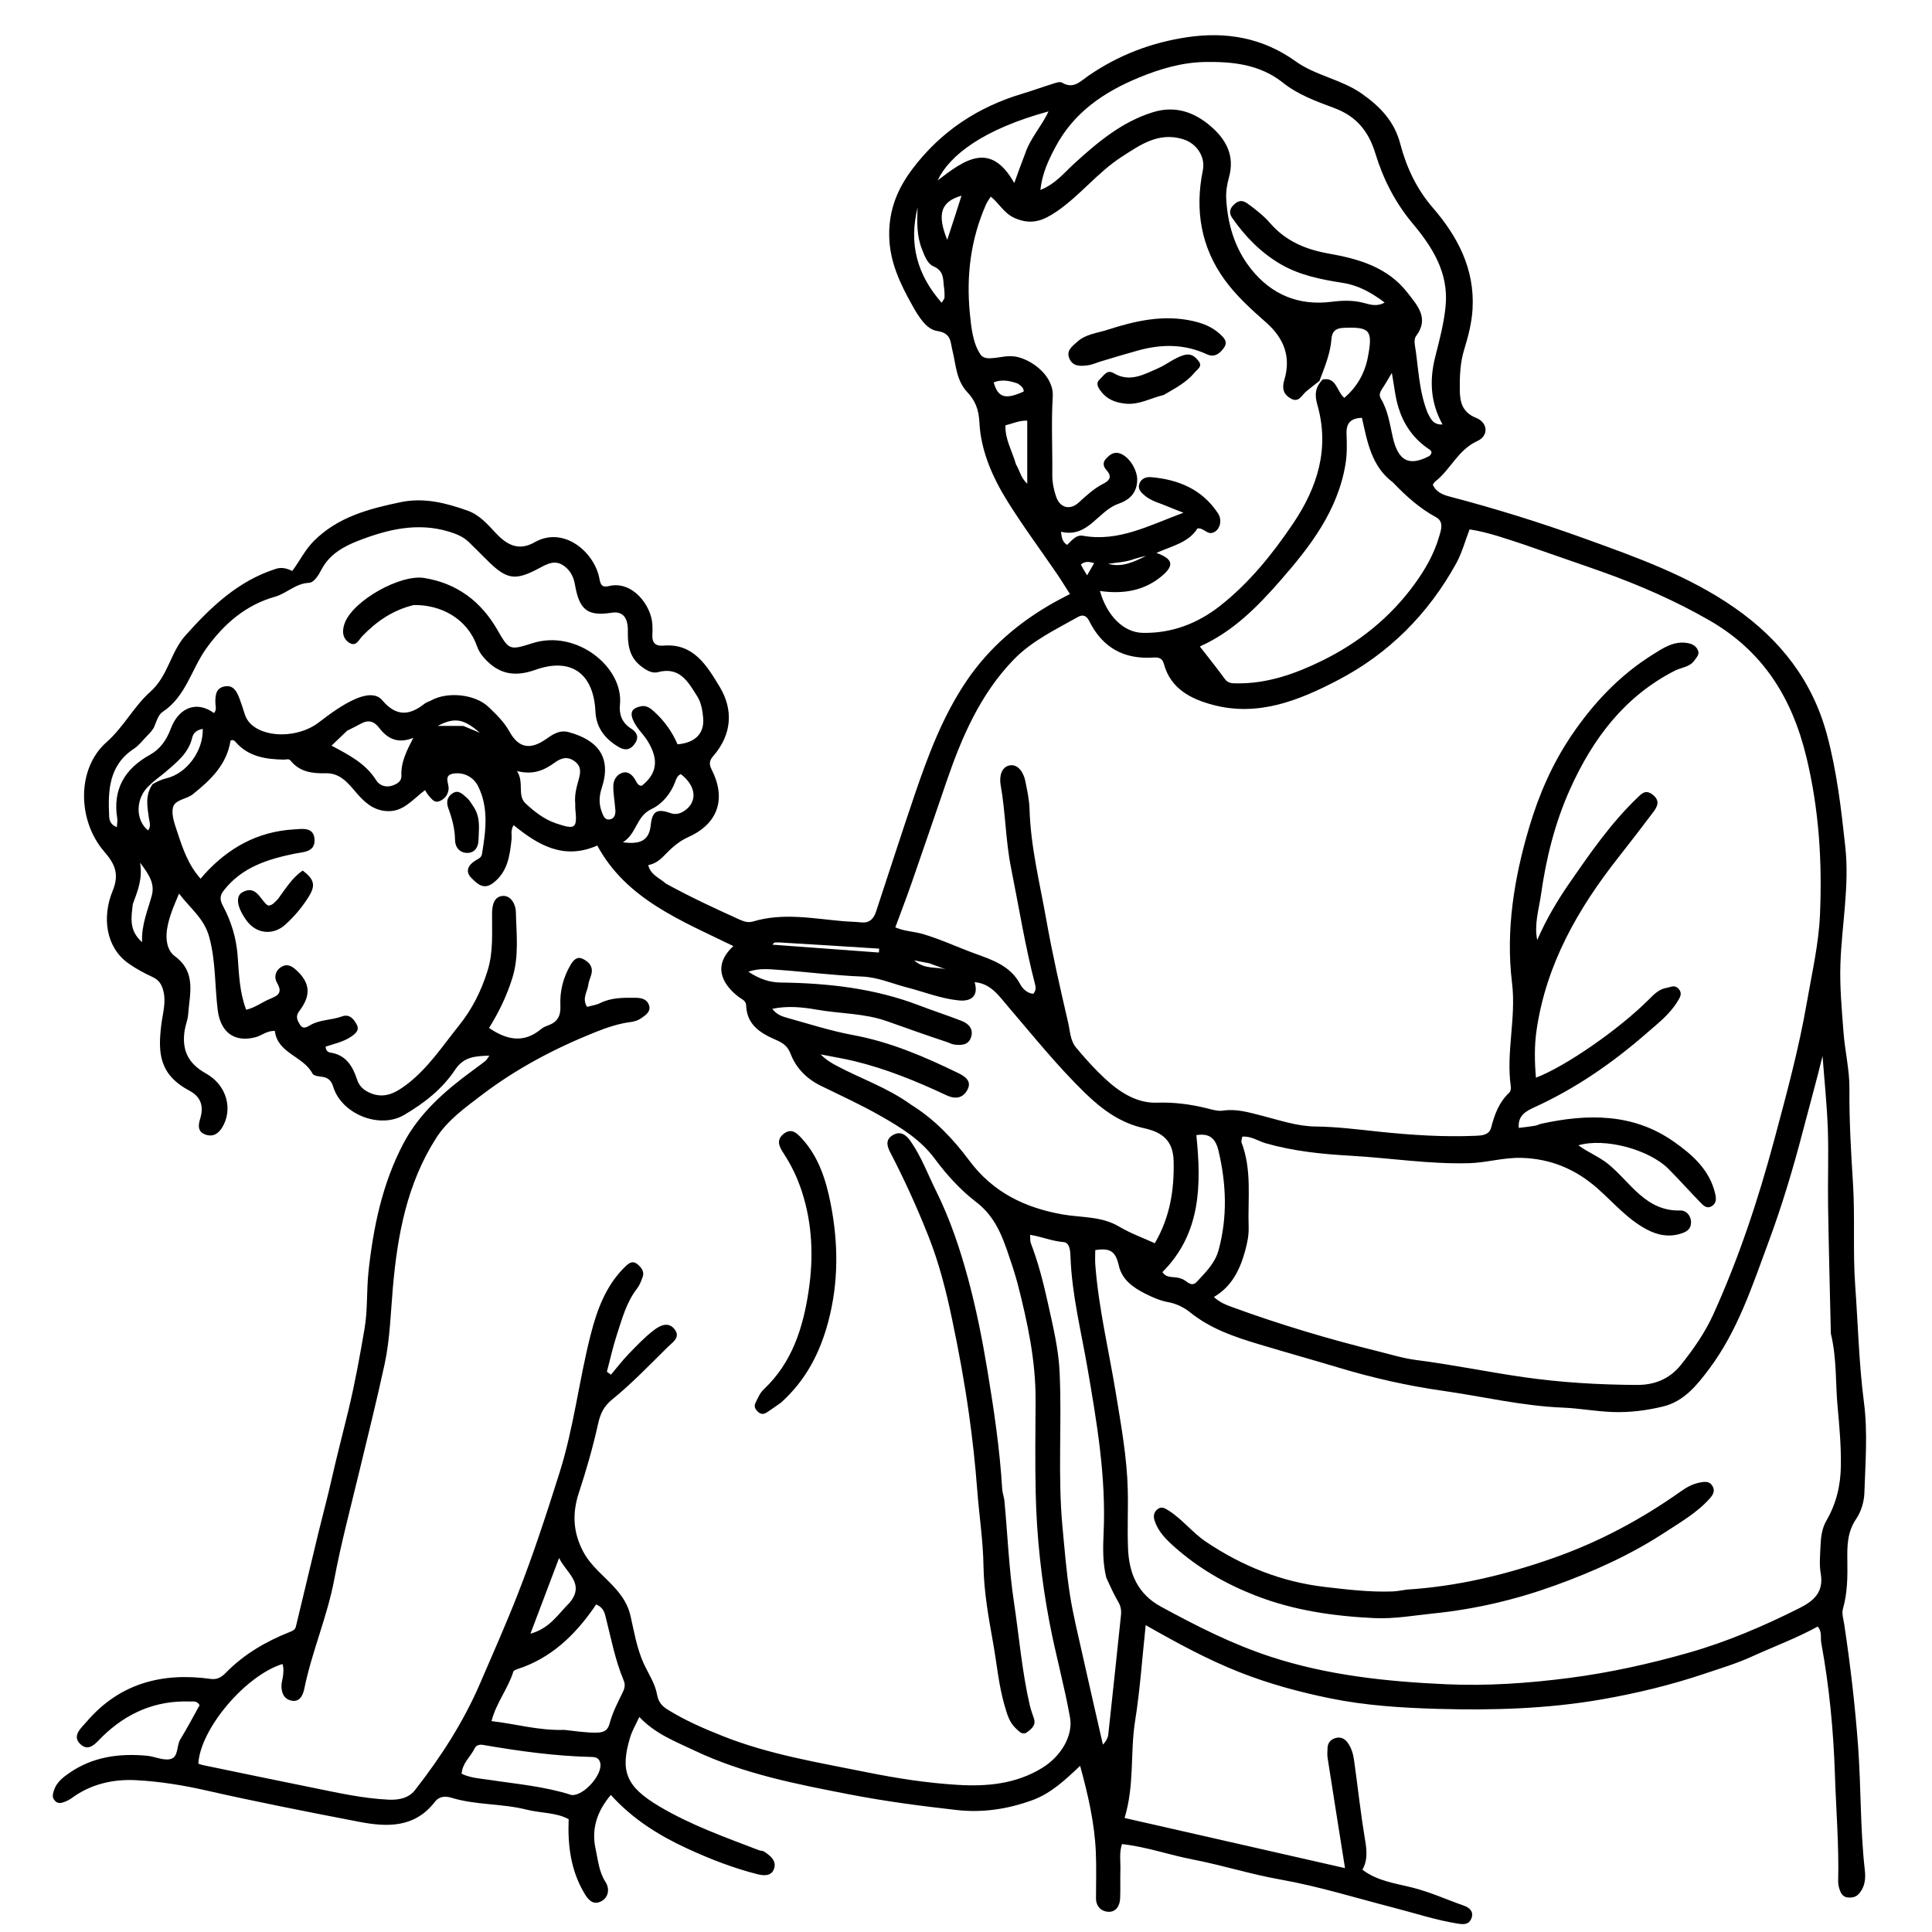<svg version="1.1" id="Layer_1" xmlns="http://www.w3.org/2000/svg" xmlns:xlink="http://www.w3.org/1999/xlink" x="0px" y="0px"
	 width="100%" viewBox="0 0 768 768" enable-background="new 0 0 768 768" xml:space="preserve">
<path fill="#000000" opacity="1" stroke="none" 
	d="
M264.756,351.276 
	C274.524,356.633 284.291,361.175 294.114,365.601 
	C295.822,366.371 297.476,366.872 299.399,366.294 
	C311.231,362.742 323.127,365.132 334.975,366.172 
	C337.455,366.39 339.938,366.411 342.404,366.665 
	C345.732,367.009 347.341,365.094 348.248,362.361 
	C353.412,346.803 358.394,331.182 363.687,315.667 
	C369.038,299.987 374.889,284.445 384.242,270.642 
	C393.218,257.398 405.169,247.22 419.124,239.41 
	C421.003,238.359 422.934,237.399 425.316,236.147 
	C423.543,233.374 421.946,230.731 420.207,228.185 
	C413.572,218.471 406.531,209.013 400.334,199.029 
	C394.456,189.561 389.877,179.016 389.34,168.009 
	C389.079,162.668 387.614,159.192 384.542,155.919 
	C380.051,151.136 380.031,145.017 378.597,139.271 
	C377.76,135.914 378.217,132.404 372.501,131.562 
	C368.158,130.922 365.006,125.595 362.679,121.439 
	C357.842,112.802 353.587,104.029 353.467,93.542 
	C353.349,83.271 356.851,74.867 362.861,66.957 
	C374.118,52.139 388.796,42.489 406.518,37.21 
	C410.483,36.029 414.37,34.584 418.325,33.365 
	C419.569,32.981 421.289,32.319 422.155,32.84 
	C426.67,35.556 429.392,32.379 432.551,30.192 
	C444.486,21.928 457.781,16.867 472.044,14.77 
	C487.448,12.505 501.932,14.994 514.988,24.35 
	C522.959,30.062 533.204,31.544 541.242,37.174 
	C548.341,42.147 554.225,47.992 556.616,57.139 
	C559.031,66.382 563.059,75.061 569.572,82.586 
	C579.459,94.01 586.261,106.944 585.367,122.777 
	C585.056,128.29 583.668,133.637 582.081,138.794 
	C580.414,144.21 580.235,149.561 580.285,155.033 
	C580.329,159.919 581.364,163.983 586.795,166.113 
	C591.378,167.909 591.963,173.178 587.276,175.312 
	C579.513,178.848 576.643,186.68 570.51,191.422 
	C570.138,191.709 569.916,192.192 569.564,192.664 
	C570.831,195.635 573.691,196.721 576.249,197.392 
	C594.368,202.143 612.248,207.696 629.841,214.057 
	C650.538,221.54 671.325,228.881 689.65,241.683 
	C707.752,254.328 720.497,270.627 726.268,292.13 
	C730.187,306.731 731.924,321.638 733.539,336.644 
	C735.233,352.371 732.111,367.699 731.591,383.217 
	C731.286,392.301 732.153,401.446 732.843,410.537 
	C733.406,417.956 735.239,425.342 735.175,432.73 
	C735.065,445.392 735.816,458.029 736.6,470.602 
	C737.441,484.091 736.499,497.569 737.47,510.985 
	C738.594,526.503 738.943,542.052 740.961,557.557 
	C742.496,569.355 741.51,581.521 741.119,593.506 
	C741.004,597.014 739.797,600.953 737.831,603.835 
	C734.236,609.106 734.264,614.749 734.351,620.561 
	C734.446,626.89 734.387,633.187 732.638,639.353 
	C732.031,641.495 732.799,643.576 733.119,645.716 
	C735.549,661.924 737.464,678.161 738.647,694.552 
	C739.817,710.772 739.453,727.055 741.277,743.223 
	C741.631,746.362 741.513,749.44 739.417,752.255 
	C738.106,754.015 736.643,754.405 734.713,754.295 
	C732.686,754.179 731.828,752.77 731.28,751.154 
	C730.913,750.076 730.672,748.886 730.7,747.754 
	C731.049,733.609 729.871,719.495 729.409,705.381 
	C728.836,687.883 727.167,670.365 723.978,653.082 
	C723.601,651.036 724.406,648.713 722.566,646.582 
	C714.065,651.233 704.965,654.611 696.15,658.613 
	C690.089,661.365 683.766,663.244 677.519,665.346 
	C664.176,669.837 650.487,673.139 636.626,675.55 
	C615.123,679.29 593.39,679.92 571.633,679.308 
	C557.271,678.905 542.849,677.986 528.793,675.122 
	C516.531,672.624 504.365,669.324 492.626,664.679 
	C480.136,659.737 468.375,653.391 455.433,646.022 
	C454.019,659.242 453.189,671.81 451.207,684.193 
	C449.22,696.607 451.049,709.518 447.035,722.675 
	C475.524,729.155 505.035,735.868 534.661,742.607 
	C532.307,727.76 530,713.31 527.75,698.852 
	C527.548,697.55 527.668,696.19 527.718,694.859 
	C527.796,692.761 529.001,691.449 530.924,690.892 
	C532.917,690.314 534.541,691.128 535.716,692.743 
	C537.218,694.806 537.913,697.237 538.258,699.698 
	C539.707,710.018 540.819,720.39 542.526,730.665 
	C543.254,735.048 543.869,739.175 541.583,743.237 
	C547.569,747.816 554.841,748.664 561.552,750.37 
	C568.681,752.182 575.252,755.189 582.091,757.593 
	C584.225,758.343 585.948,760.031 584.904,762.622 
	C583.945,764.999 582.085,765.073 579.562,764.679 
	C570.857,763.316 562.54,760.528 554.059,758.351 
	C539.031,754.493 524.227,749.835 508.879,747.125 
	C497.191,745.061 485.787,741.415 474.122,739.17 
	C464.745,737.366 455.675,734.104 446.004,733.053 
	C444.834,736.546 445.477,739.89 445.373,743.168 
	C445.251,746.997 445.438,750.838 445.27,754.664 
	C445.141,757.616 443.592,760.147 440.52,759.969 
	C437.77,759.81 435.676,757.854 435.677,754.585 
	C435.679,748.419 435.878,742.243 435.602,736.089 
	C435.089,724.634 432.548,713.526 429.361,701.952 
	C423.373,707.609 417.792,712.912 410.256,715.638 
	C400.468,719.179 390.585,720.68 380.18,719.499 
	C366.042,717.895 351.951,716.062 337.979,713.356 
	C316.83,709.259 295.652,705.187 276.015,695.849 
	C268.428,692.241 260.419,689.218 254.146,682.51 
	C252.779,685.487 251.326,687.908 250.523,690.528 
	C246.337,704.176 249.029,710.265 261.9,717.953 
	C274.489,725.472 288.223,730.319 301.809,735.535 
	C302.421,735.77 303.214,735.663 303.725,736.008 
	C306.103,737.62 308.73,739.551 307.737,742.723 
	C306.733,745.932 303.623,745.673 300.937,744.989 
	C291.286,742.53 282.008,738.899 273.021,734.744 
	C261.866,729.587 251.454,723.087 242.82,713.522 
	C237.293,720.008 235.02,727.129 236.755,734.957 
	C237.737,739.384 238.049,744.068 240.753,748.199 
	C242.23,750.455 242.176,754.015 239.136,755.714 
	C235.906,757.521 233.917,755.339 232.332,752.68 
	C226.964,743.682 225.623,733.861 226.054,723.154 
	C221.047,720.428 214.921,720.78 209.243,719.345 
	C199.43,716.865 189.117,717.609 179.368,714.61 
	C177.183,713.938 174.637,713.973 172.948,716.168 
	C164.885,726.646 154.046,726.376 142.613,724.17 
	C122.331,720.257 102.065,716.296 81.912,711.72 
	C72.753,709.64 63.341,708.121 53.977,707.646 
	C45.017,707.191 36.191,709.16 28.614,714.692 
	C27.694,715.364 26.641,715.912 25.57,716.3 
	C24.34,716.745 23.087,717.108 21.894,715.888 
	C20.591,714.557 20.954,713.288 21.425,711.773 
	C22.444,708.499 25.017,706.541 27.558,704.78 
	C36.871,698.325 47.422,696.919 58.42,697.936 
	C61.532,698.224 64.801,699.899 67.64,699.284 
	C71.095,698.536 70.075,694.015 71.681,691.419 
	C74.453,686.938 76.879,682.242 79.344,677.828 
	C78.262,675.978 76.806,676.42 75.537,676.375 
	C61.837,675.892 50.336,680.886 40.629,690.388 
	C38.189,692.777 35.419,696.626 31.932,693.315 
	C28.429,689.99 32.359,686.83 34.427,684.412 
	C47.484,669.15 64.45,664.722 83.726,667.392 
	C86.499,667.776 88.184,666.568 89.838,664.882 
	C97.067,657.517 105.777,652.473 115.276,648.702 
	C116.451,648.236 117.315,647.874 117.635,646.528 
	C120.621,633.974 123.633,621.426 126.676,608.886 
	C128.349,601.988 130.224,595.137 131.778,588.214 
	C133.845,579.011 136.261,569.898 138.471,560.736 
	C141.072,549.955 143.065,539.012 144.928,528.072 
	C146.196,520.626 145.672,513.011 146.487,505.465 
	C148.407,487.711 151.997,470.455 160.345,454.586 
	C166.726,442.455 176.907,433.603 187.817,425.594 
	C189.552,424.321 191.294,423.054 192.978,421.716 
	C193.459,421.335 193.75,420.715 194.545,419.64 
	C188.841,419.813 184.34,420.066 180.926,425.218 
	C175.828,432.908 168.635,438.517 160.622,443.225 
	C150.905,448.935 135.758,442.877 132.45,431.983 
	C131.833,429.95 130.711,428.474 128.388,428.107 
	C126.933,427.878 124.711,427.721 124.239,426.806 
	C120.61,419.774 110.341,418.827 109.257,409.812 
	C106.099,409.666 104.03,411.68 101.496,412.335 
	C93.061,414.515 87.626,410.231 86.544,401.5 
	C85.345,391.836 85.795,382.067 83.16,372.437 
	C81.14,365.053 75.675,361.164 71.172,355.22 
	C68.979,360.393 67.093,364.758 66.386,369.507 
	C65.792,373.498 66.421,377.82 69.519,380.111 
	C78.17,386.506 75.364,395.069 74.795,403.263 
	C74.648,405.385 73.736,407.443 73.408,409.566 
	C72.222,417.241 74.599,422.667 81.886,426.731 
	C90.302,431.425 92.593,441.096 88.376,448.101 
	C86.785,450.745 84.614,452.022 81.721,451.029 
	C78.732,450.003 78.671,447.656 79.52,444.904 
	C80.985,440.16 80.226,436.201 75.33,433.589 
	C63.23,427.131 62.781,418.547 64.093,407.516 
	C64.65,402.827 66.24,398.2 64.769,393.309 
	C64.023,390.829 62.856,389.388 60.508,388.311 
	C57.215,386.802 53.98,385.034 51.028,382.943 
	C42.104,376.621 40.444,364.635 44.804,354.065 
	C47.648,347.174 45.373,343.08 41.437,338.531 
	C30.821,326.264 30.35,305.635 42.324,295.046 
	C49.222,288.945 53.234,280.786 59.655,275.09 
	C66.881,268.681 67.739,259.332 73.663,252.678 
	C83.81,241.283 94.625,230.943 109.621,226.136 
	C111.904,225.404 113.837,225.855 116.168,226.964 
	C119.13,223.063 121.22,218.574 124.786,215.022 
	C134.385,205.459 146.62,202.261 159.223,199.628 
	C168.538,197.682 177.295,199.923 185.931,203.011 
	C190.646,204.697 193.842,208.459 197.147,211.967 
	C201.505,216.594 206.161,219.185 212.497,215.571 
	C224.164,208.917 236.36,219.596 238.267,229.98 
	C238.713,232.412 239.27,233.648 242.056,232.969 
	C251.355,230.7 258.883,240.609 259.324,248.188 
	C259.402,249.517 259.43,250.859 259.336,252.185 
	C259.11,255.346 260.422,256.931 263.683,256.646 
	C275.791,255.591 281.075,264.803 286.01,272.897 
	C291.609,282.079 290.986,291.977 283.514,300.56 
	C281.969,302.335 281.8,303.768 282.878,305.88 
	C288.71,317.308 285.632,327.346 273.711,332.698 
	C269.495,334.59 266.677,337.367 263.736,340.385 
	C262.08,342.083 260.27,343.387 257.682,343.897 
	C258.648,347.825 262.109,348.94 264.756,351.276 
M60.662,311.699 
	C62.385,310.754 64.05,309.881 66.069,309.41 
	C74.265,307.497 80.884,298.45 80.589,289.721 
	C78.479,290.183 76.916,291.039 76.389,293.278 
	C74.913,299.547 70.03,303.2 65.548,307.08 
	C63.678,308.698 61.555,310.019 59.361,312.232 
	C53.902,317.071 53.622,325.845 58.86,330.113 
	C60.155,328.445 59.397,326.761 59.159,324.983 
	C58.576,320.62 57.584,316.17 60.662,311.699 
M524.489,151.448 
	C522.689,152.869 520.841,154.235 519.101,155.728 
	C517.331,157.247 516.272,160.257 513.033,158.381 
	C510.127,156.698 509.561,154.312 510.505,151.17 
	C513.303,141.856 510.462,134.479 503.192,128.091 
	C497.331,122.942 491.412,117.546 486.859,111.284 
	C477.433,98.318 474.913,83.539 478.135,67.792 
	C479.272,62.234 475.655,56.952 470.177,55.301 
	C460.481,52.38 453.185,57.627 445.842,62.375 
	C436.321,68.53 429.333,77.756 419.943,84.131 
	C414.775,87.64 410.04,89.606 403.429,86.709 
	C399.031,84.782 397.314,80.931 393.851,78.157 
	C393.171,79.256 392.453,80.162 391.999,81.186 
	C385.872,95.016 384.073,109.577 385.522,124.473 
	C386.076,130.168 386.752,136.653 389.846,141.026 
	C392.039,144.126 398.468,141.012 402.981,141.682 
	C403.145,141.706 403.317,141.682 403.48,141.709 
	C409.999,142.782 418.988,149.349 418.482,157.669 
	C417.856,167.962 418.413,178.323 418.302,188.653 
	C418.269,191.717 418.873,194.639 419.823,197.433 
	C421.345,201.906 425.343,202.948 428.817,199.758 
	C431.893,196.933 434.95,194.125 438.687,192.23 
	C441.474,190.817 441.942,189.191 439.796,186.823 
	C438.534,185.43 438.263,183.812 439.651,182.344 
	C441.033,180.88 442.594,179.532 444.852,180.147 
	C448.783,181.218 452.239,186.88 452.057,191.052 
	C451.834,196.157 448.847,198.789 444.515,200.302 
	C436.41,203.133 432.51,214.001 421.766,211.376 
	C422.019,213.917 422.45,215.574 424.203,216.603 
	C426.083,214.861 427.743,212.487 430.5,212.975 
	C444.635,215.48 456.541,208.959 470.446,203.82 
	C467.421,202.624 465.776,202.031 464.177,201.331 
	C461.149,200.006 457.829,199.268 455.204,197.124 
	C453.778,195.959 452.248,194.533 452.842,192.523 
	C453.479,190.369 455.37,189.486 457.583,189.679 
	C468.488,190.63 477.871,194.514 484.133,204.002 
	C486.127,207.022 484.799,211.081 481.877,211.82 
	C479.694,212.372 478.507,209.794 476.023,210.053 
	C472.454,215.73 465.838,217.043 459.688,219.79 
	C466.073,222.075 466.859,224.581 462.334,228.563 
	C455.166,234.872 446.505,236.264 437.237,234.922 
	C439.999,244.703 446.583,251.406 454.213,251.57 
	C465.742,251.819 476.063,247.866 485.006,240.829 
	C496.56,231.737 505.706,220.423 513.923,208.264 
	C523.758,193.712 528.632,178.264 523.64,160.794 
	C522.61,157.187 522.661,154.005 525.797,150.837 
	C531.369,149.825 531.3,155.602 534.389,158.164 
	C539.485,153.754 542.531,148.399 543.77,141.858 
	C545.783,131.237 544.6,129.875 534.035,130.33 
	C530.86,130.466 529.496,131.838 529.276,134.757 
	C528.851,140.43 526.687,145.637 524.489,151.448 
M404.42,509.901 
	C403.808,507.839 403.264,505.753 402.572,503.718 
	C399.338,494.212 396.862,484.556 388.056,477.832 
	C381.775,473.037 376.303,466.996 371.534,460.56 
	C365.935,453.004 358.144,448.236 350.27,443.726 
	C342.502,439.276 334.319,435.542 326.267,431.599 
	C320.643,428.845 316.426,424.564 314.264,418.886 
	C313.001,415.571 310.929,414.442 308.111,413.219 
	C302.163,410.639 296.875,407.265 296.619,399.75 
	C296.548,397.666 294.81,397.221 293.524,396.217 
	C286.782,390.957 283.31,383.649 291.531,376.082 
	C270.762,365.946 248.951,357.459 237.433,336.115 
	C224.046,341.986 213.873,335.905 204.181,328.012 
	C202.846,330.061 203.539,331.93 203.348,333.682 
	C202.641,340.177 201.833,346.548 196.058,350.986 
	C192.251,353.912 189.715,351.309 187.453,349.074 
	C184.781,346.436 186.086,343.938 188.892,342.134 
	C189.999,341.422 191.329,341.054 191.593,339.469 
	C193.102,330.401 194.332,321.233 190.105,312.636 
	C188.402,309.172 184.816,306.953 180.551,307.464 
	C175.959,308.013 178.626,311.542 178.321,313.788 
	C178.021,315.995 176.92,317.418 174.971,318.367 
	C172.924,319.363 171.861,317.892 170.762,316.707 
	C169.984,315.869 169.439,314.814 168.95,314.092 
	C163.753,318.012 160.222,322.943 153.487,322.412 
	C148.147,321.991 144.754,318.748 141.616,315.088 
	C138.33,311.255 135.243,307.259 129.514,307.383 
	C124.209,307.499 119.189,306.912 115.545,302.4 
	C114.774,301.446 113.805,301.975 112.833,301.959 
	C105.586,301.838 98.635,300.794 93.529,294.809 
	C93.117,294.325 92.492,293.96 91.634,294.426 
	C90.167,303.906 83.786,310.021 76.666,315.713 
	C74.089,317.773 69.48,317.818 68.747,321.045 
	C68.079,323.984 69.436,327.56 70.46,330.672 
	C72.61,337.208 74.802,343.793 79.74,349.304 
	C80.419,348.506 80.817,348.011 81.243,347.541 
	C90.746,337.068 102.318,330.602 116.605,329.72 
	C120.053,329.507 124.936,328.528 125.04,333.965 
	C125.133,338.854 120.424,338.654 116.913,339.382 
	C106.244,341.594 96.123,344.796 88.986,353.93 
	C87.219,356.191 87.408,357.821 88.666,360.181 
	C91.954,366.347 93.933,372.877 94.466,379.984 
	C95.002,387.12 95.19,394.429 97.865,401.395 
	C101.617,400.492 104.25,398.31 107.278,397.097 
	C110.699,395.727 112.385,394.547 110.095,390.643 
	C108.935,388.665 109.303,385.987 111.696,384.451 
	C114.135,382.885 116.067,384.029 117.913,385.751 
	C123.282,390.757 123.763,395.621 118.984,401.905 
	C117.339,404.067 118.186,405.545 119.209,407.281 
	C120.307,409.142 121.762,408.461 123.072,407.663 
	C127.031,405.252 131.739,405.574 135.946,404.042 
	C139.004,402.929 140.714,405.181 141.85,407.377 
	C143.034,409.666 141.103,411.061 139.424,412.181 
	C136.385,414.21 132.772,414.933 129.444,416.053 
	C129.483,417.581 130.356,418.283 131.286,418.417 
	C137.507,419.315 140.199,423.833 141.902,429.038 
	C142.844,431.917 144.653,433.409 147.197,434.497 
	C152.965,436.964 157.562,434.243 161.84,430.971 
	C170.221,424.561 175.949,415.764 182.458,407.654 
	C187.733,401.081 191.34,393.857 193.836,385.806 
	C196.179,378.25 195.522,370.653 195.601,363.042 
	C195.636,359.705 196.44,356.402 199.808,356.15 
	C203.249,355.893 205.003,359.748 205.064,362.414 
	C205.263,371.162 206.382,379.965 203.695,388.669 
	C201.495,395.797 198.289,402.398 194.403,408.626 
	C201.591,413.546 208.294,414.718 215.076,409.09 
	C215.828,408.466 216.776,408.005 217.707,407.683 
	C221.522,406.363 222.971,403.938 222.767,399.752 
	C222.489,394.058 223.87,388.528 226.819,383.547 
	C227.853,381.802 229.305,380.024 231.641,381.152 
	C233.775,382.182 235.617,383.841 235.207,386.597 
	C234.965,388.221 234.074,389.756 233.881,391.378 
	C233.549,394.181 231.223,396.876 233.369,400.256 
	C235.122,399.765 236.971,399.532 238.548,398.75 
	C243.072,396.504 247.857,396.588 252.698,396.639 
	C255.073,396.663 257.199,397.22 257.985,399.539 
	C258.856,402.109 256.667,403.507 254.957,404.723 
	C253.794,405.55 252.254,406.073 250.823,406.255 
	C245.835,406.886 241.091,408.51 236.524,410.342 
	C220.453,416.792 205.169,424.844 191.384,435.367 
	C184.828,440.372 177.901,445.315 173.37,452.402 
	C161.795,470.503 158.005,490.854 156.166,511.907 
	C155.276,522.092 155.035,532.38 152.846,542.473 
	C149.7,556.987 146.094,571.381 142.615,585.812 
	C139.251,599.764 135.542,613.639 132.889,627.781 
	C130.116,642.558 123.993,656.489 120.97,671.26 
	C120.541,673.354 119.431,676.588 116.169,676.083 
	C112.898,675.575 111.762,672.92 111.898,669.782 
	C111.94,668.809 112.244,667.85 112.396,666.879 
	C112.677,665.073 112.885,663.264 112.293,661.466 
	C97.576,666.032 79.633,687.215 78.834,701.082 
	C79.406,701.265 80.008,701.521 80.635,701.651 
	C95.168,704.656 109.695,707.689 124.242,710.627 
	C134.284,712.655 144.312,714.94 154.574,715.399 
	C158.338,715.568 162.409,714.885 164.98,711.587 
	C175.189,698.493 184.184,684.615 190.774,669.326 
	C195.877,657.486 201.111,645.713 205.824,633.685 
	C212.06,617.769 217.332,601.562 222.461,585.303 
	C228.097,567.44 230.168,548.72 234.79,530.61 
	C237.339,520.62 240.878,510.89 248.617,503.422 
	C250.025,502.062 251.524,500.98 253.395,502.545 
	C254.975,503.867 256.268,505.466 255.442,507.711 
	C254.871,509.262 254.26,510.892 253.266,512.176 
	C248.997,517.691 247.264,524.298 245.169,530.72 
	C243.613,535.491 242.538,540.42 241.249,545.279 
	C241.787,545.672 242.325,546.066 242.862,546.459 
	C245.201,543.697 247.405,540.804 249.914,538.205 
	C253.143,534.859 256.384,531.441 260.072,528.653 
	C262.308,526.963 265.625,525.209 268.119,528.364 
	C270.68,531.605 267.419,533.523 265.567,535.344 
	C258.336,542.458 251.304,549.852 243.455,556.225 
	C239.892,559.118 238.644,561.974 237.715,566.146 
	C235.672,575.315 233.078,584.394 230.133,593.32 
	C227.439,601.483 227.748,608.991 231.779,616.689 
	C234.988,622.818 240.49,626.685 244.836,631.674 
	C247.583,634.828 249.658,638.05 250.649,642.383 
	C252.077,648.624 253.092,654.994 255.774,661.016 
	C257.638,665.201 260.411,669.115 261.206,673.68 
	C261.696,676.488 263.112,678.178 265.302,679.539 
	C272.333,683.911 279.91,687.191 287.568,690.22 
	C305.974,697.499 325.462,700.644 344.723,704.535 
	C356.527,706.92 368.477,708.76 380.516,709.501 
	C392.243,710.224 403.717,709.212 414.157,702.853 
	C421.979,698.089 426.599,689.791 425.357,682.779 
	C423.109,670.08 419.608,657.667 417.197,644.988 
	C413.934,627.828 412.067,610.605 411.698,593.201 
	C411.44,581.041 411.594,568.871 411.661,556.706 
	C411.747,540.987 408.516,525.791 404.42,509.901 
M606.172,216.592 
	C598.98,214.23 591.85,211.633 584.184,210.436 
	C582.37,215.131 581.135,219.852 578.847,223.992 
	C567.732,244.098 552.069,259.846 531.682,270.454 
	C516.27,278.474 500.151,284.946 482.264,280.226 
	C473.495,277.911 465.351,273.875 462.664,263.906 
	C462.006,261.464 460.363,261.257 458.49,261.384 
	C446.779,262.172 438.239,257.45 432.999,246.89 
	C432.04,244.957 430.652,244.053 428.569,245.224 
	C419.612,250.258 410.174,254.748 402.954,262.204 
	C389.74,275.85 382.36,292.878 376.296,310.556 
	C371.632,324.155 366.99,337.761 362.264,351.338 
	C360.275,357.051 358.093,362.698 355.903,368.634 
	C359.498,370.243 363.376,370.252 366.974,371.322 
	C373.983,373.406 380.572,376.497 387.392,378.994 
	C394.308,381.527 401.626,383.83 405.538,391.223 
	C406.507,393.054 408.35,394.866 410.761,395.045 
	C411.869,393.751 411.773,392.521 411.489,391.43 
	C407.489,376.09 405.008,360.444 401.896,344.923 
	C399.711,334.022 399.733,322.896 397.761,311.988 
	C397.181,308.781 398.035,304.725 401.52,304.229 
	C404.766,303.766 406.884,307.116 407.56,310.406 
	C408.323,314.117 409.146,317.884 409.256,321.647 
	C409.695,336.633 413.356,351.121 415.949,365.756 
	C418.369,379.419 421.47,392.969 424.601,406.492 
	C425.368,409.804 425.428,413.6 427.669,416.317 
	C431.254,420.663 435.063,424.881 439.184,428.717 
	C444.985,434.115 451.862,438.607 459.852,438.335 
	C466.611,438.105 472.945,438.914 479.366,440.467 
	C481.608,441.009 484.014,441.819 486.192,441.492 
	C491.473,440.699 496.256,442.156 501.242,443.406 
	C508.432,445.21 515.429,447.729 523.092,447.812 
	C531.516,447.903 539.941,448.998 548.342,449.877 
	C561.072,451.211 573.823,452.036 586.615,451.494 
	C588.899,451.397 591.962,451.293 592.755,448.232 
	C594.107,443.016 595.883,438.115 599.98,434.33 
	C600.485,433.864 600.686,432.742 600.578,431.989 
	C598.611,418.228 602.766,404.678 601.053,390.693 
	C598.494,369.791 601.901,348.951 607.905,328.783 
	C611.727,315.946 617.029,303.687 624.636,292.428 
	C633.323,279.571 643.731,268.537 656.821,260.311 
	C660.976,257.7 665.477,254.53 671.149,255.691 
	C672.963,256.062 674.269,256.909 674.964,258.519 
	C675.675,260.165 674.453,261.238 673.585,262.49 
	C671.668,265.255 668.408,265.263 665.803,266.593 
	C645.746,276.831 633.135,293.68 624.133,313.673 
	C618.129,327.008 614.622,341.097 612.588,355.511 
	C611.745,361.486 609.784,367.467 611.069,373.688 
	C614.605,365.478 619.096,357.942 624.086,350.728 
	C632.194,339.006 640.332,327.284 650.663,317.32 
	C652.488,315.56 654.099,313.618 656.997,315.918 
	C659.953,318.264 658.928,320.527 657.235,322.773 
	C652.748,328.727 648.212,334.646 643.593,340.498 
	C627.394,361.022 614.627,383.177 610.801,409.555 
	C609.905,415.734 610.012,421.941 610.559,428.4 
	C622.419,423.888 643.552,409.176 655.258,397.495 
	C657.392,395.365 659.442,393.146 662.612,392.664 
	C664.146,392.431 665.68,391.33 667.222,393.025 
	C668.948,394.923 667.778,396.54 666.895,398.006 
	C663.765,403.203 659.02,406.82 654.509,410.76 
	C640.941,422.61 626.303,432.708 609.871,440.202 
	C606.728,441.636 603.244,443.44 603.747,448.369 
	C606.098,448.061 608.19,447.832 610.264,447.492 
	C611.072,447.36 611.82,446.896 612.626,446.719 
	C631.029,442.677 649.169,442.481 665.253,453.749 
	C672.449,458.79 679.479,464.798 681.758,474.285 
	C682.295,476.519 682.353,478.36 680.353,479.517 
	C678.325,480.689 676.899,478.987 675.671,477.723 
	C671.505,473.439 667.535,468.962 663.32,464.728 
	C655.448,456.82 637.804,452.207 627.431,455.282 
	C631.23,458.089 635.563,459.716 639.252,462.701 
	C648.102,469.862 654.117,481.608 668.014,481.185 
	C670.222,481.118 672.282,483.206 672.211,486.011 
	C672.141,488.813 670.275,489.778 667.759,490.506 
	C663.12,491.849 658.846,490.925 654.824,488.839 
	C647.058,484.81 641.457,478.094 635.02,472.409 
	C626.399,464.795 616.458,460.581 604.754,460.269 
	C597.682,460.081 590.962,462.187 583.993,462.385 
	C568.181,462.834 552.561,460.306 536.836,459.417 
	C525.42,458.772 514.084,457.623 503.015,454.429 
	C500.055,453.575 497.393,451.554 493.82,451.834 
	C493.71,452.665 493.3,453.565 493.548,454.214 
	C497.73,465.153 495.973,476.568 496.353,487.811 
	C496.461,491.015 495.831,494.03 494.991,497.115 
	C492.941,504.647 489.738,511.348 482.535,515.583 
	C484.958,517.773 487.282,518.671 489.588,519.515 
	C508.715,526.515 528.218,532.337 547.975,537.205 
	C552.923,538.424 557.859,539.979 562.962,540.628 
	C577.231,542.442 591.319,545.372 605.559,547.425 
	C620.565,549.589 635.59,550.449 650.68,550.536 
	C657.515,550.575 663.579,548.299 668.149,542.605 
	C673.167,536.351 677.759,529.766 681.039,522.544 
	C691.208,500.151 698.94,476.8 705.293,453.11 
	C710.128,435.083 715.049,417.02 718.241,398.55 
	C720.244,386.965 722.948,375.41 723.464,363.715 
	C724.395,342.643 723.107,321.787 718.073,300.979 
	C712.332,277.252 700.771,258.796 679.369,246.523 
	C665.795,238.74 651.591,232.538 636.914,227.309 
	C626.94,223.756 616.901,220.386 606.172,216.592 
M727.789,530.099 
	C727.412,513.142 726.954,496.186 726.687,479.227 
	C726.527,469.064 726.949,458.886 726.586,448.733 
	C726.241,439.077 725.216,429.446 724.49,419.803 
	C721.996,429.991 719.183,439.983 716.584,449.971 
	C712.726,464.798 708.294,479.5 702.931,493.969 
	C696.471,511.398 690.777,528.961 679.482,544.081 
	C674.537,550.7 669.369,557.118 661.008,559.125 
	C654.445,560.701 647.662,561.567 640.818,561.292 
	C634.225,561.028 627.686,559.807 621.147,559.545 
	C605.015,558.901 589.361,555.102 573.493,552.854 
	C559.644,550.893 545.874,547.781 532.393,543.73 
	C521.767,540.537 511.076,537.559 500.45,534.364 
	C490.75,531.447 481.209,528.232 473.115,521.69 
	C470.725,519.759 467.608,518.214 464.613,517.678 
	C461.223,517.073 458.233,515.757 455.318,514.284 
	C450.536,511.866 446.059,508.816 444.759,503.128 
	C443.476,497.517 441.452,495.972 435.381,496.935 
	C435.381,498.876 435.249,500.873 435.402,502.847 
	C436.743,520.204 440.845,537.119 443.643,554.244 
	C445.696,566.813 447.988,579.369 448.302,592.144 
	C448.494,599.972 448.088,607.819 448.415,615.638 
	C448.825,625.439 452.195,633.607 461.502,638.674 
	C475.611,646.355 489.821,653.591 505.198,658.608 
	C527.799,665.981 551.11,668.428 574.585,669.505 
	C590.997,670.259 607.355,669.14 623.773,667.015 
	C639.954,664.921 655.737,661.401 671.261,656.988 
	C686.471,652.665 701.113,646.385 715.323,639.245 
	C721.203,636.29 725.031,632.764 723.758,625.438 
	C723.14,621.879 723.543,618.12 723.685,614.459 
	C723.821,610.985 724.242,607.539 726.051,604.422 
	C729.972,597.664 731.69,590.442 731.779,582.552 
	C731.868,574.708 731.196,566.919 730.473,559.187 
	C729.596,549.796 730.222,540.264 727.789,530.099 
M58.3,292.704 
	C56.649,294.351 55.22,296.337 53.309,297.587 
	C43.261,304.162 42.885,314.182 43.397,324.561 
	C43.489,326.427 44.202,327.947 46.439,328.799 
	C46.524,327.401 46.769,326.392 46.617,325.447 
	C44.734,313.741 49.529,305.631 59.684,299.992 
	C63.635,297.798 66.192,294.198 67.856,289.734 
	C71.107,281.016 78.38,278.53 85.055,283.448 
	C86.275,282.168 85.613,280.592 85.608,279.199 
	C85.596,276.367 85.803,273.624 89.111,272.897 
	C92.736,272.101 94.083,274.825 95.15,277.557 
	C95.932,279.561 96.578,281.621 97.213,283.678 
	C98.039,286.351 99.687,288.2 102.144,289.601 
	C108.772,293.379 119.715,292.47 126.529,287.319 
	C131.302,283.711 136.047,280.086 141.607,277.71 
	C145.202,276.174 149.506,275.448 151.929,278.331 
	C157.42,284.862 162.694,284.559 168.767,279.728 
	C169.521,279.128 170.555,278.893 171.418,278.416 
	C177.929,274.821 188.895,275.921 194.239,281.065 
	C197.321,284.032 200.401,286.987 202.572,290.898 
	C206.198,297.43 210.828,298.14 217,293.841 
	C219.73,291.938 222.419,290.026 226.155,291.057 
	C237.692,294.239 243.204,301.056 239.214,313.175 
	C238.13,316.467 237.993,319.637 239.278,322.902 
	C239.857,324.374 240.439,325.954 242.201,325.76 
	C244.22,325.538 244.748,323.786 244.616,321.992 
	C244.385,318.86 243.799,315.737 243.79,312.61 
	C243.783,310.16 245.097,307.856 247.483,307.166 
	C249.8,306.496 251.482,308.146 252.635,310.187 
	C253.19,311.169 253.659,312.351 255.107,312.361 
	C261.255,307.498 261.953,301.925 257.47,294.612 
	C255.652,291.646 252.913,289.382 251.566,286.019 
	C250.192,282.588 251.906,281.404 254.668,280.772 
	C256.826,280.278 258.449,281.428 260.002,282.838 
	C264.094,286.552 267.24,290.946 269.323,295.878 
	C276.337,295.284 280.044,291.57 279.524,285.434 
	C279.276,282.513 278.731,279.268 277.21,276.875 
	C273.65,271.271 270.331,264.826 261.489,267.199 
	C259.152,267.826 256.736,266.334 254.686,264.721 
	C250.092,261.107 249.484,256.225 249.584,250.847 
	C249.686,245.306 247.372,242.915 243.241,243.557 
	C233.594,245.055 230.323,242.539 228.577,232.517 
	C228.091,229.73 227.031,227.214 224.641,225.284 
	C220.804,222.186 217.583,224.143 214.133,225.977 
	C204.795,230.941 201.427,230.394 193.886,222.936 
	C191.399,220.476 188.943,217.985 186.436,215.546 
	C184.238,213.408 181.548,212.282 178.617,211.382 
	C165.986,207.501 153.999,210.451 142.326,214.998 
	C136.49,217.271 130.892,220.411 127.77,226.451 
	C126.608,228.698 124.869,231.589 122.737,231.691 
	C117.45,231.945 114.012,235.875 109.338,237.195 
	C97.659,240.495 89.039,248.013 82.065,257.672 
	C76.061,265.988 73.916,276.923 64.571,283.044 
	C62.978,284.088 62.236,286.628 61.431,288.611 
	C60.835,290.082 59.84,291.111 58.3,292.704 
M567.445,164.007 
	C568.657,166.321 569.601,168.956 573.429,168.733 
	C568.605,160.047 568.176,151.106 570.529,141.832 
	C572.232,135.116 574.035,128.425 574.669,121.462 
	C575.872,108.24 569.278,98.07 561.46,88.722 
	C554.498,80.397 549.815,71.089 546.7,60.908 
	C544.063,52.285 539.239,46.249 530.483,42.982 
	C523.374,40.329 516.022,37.682 510.003,32.882 
	C500.784,25.532 489.897,24.461 478.983,24.646 
	C469.924,24.8 461.174,27.347 452.612,30.889 
	C438.53,36.716 426.735,44.843 419.468,58.595 
	C416.747,63.745 414.266,68.995 413.571,75.506 
	C419.625,73.117 423.088,68.594 427.203,64.854 
	C436.447,56.453 445.974,48.439 458.239,44.629 
	C467.069,41.886 474.639,44.451 481.316,50.214 
	C487.494,55.547 490.901,61.971 488.537,70.504 
	C487.794,73.189 487.287,76.085 487.431,78.845 
	C487.971,89.17 490.883,98.908 497.374,107.005 
	C505.464,117.096 516.164,121.621 529.294,119.97 
	C533.55,119.434 537.867,119.267 542.166,120.424 
	C544.656,121.094 547.376,122.003 550.422,120.261 
	C545.206,116.318 539.946,113.427 534.027,112.495 
	C525.301,111.12 516.696,109.477 509.004,104.972 
	C501.163,100.379 494.91,93.97 489.755,86.525 
	C488.291,84.411 488.994,82.546 490.99,80.915 
	C492.967,79.299 494.444,79.825 496.294,81.187 
	C499.388,83.464 502.393,85.822 504.909,88.72 
	C511.089,95.841 519.028,99.182 528.198,100.801 
	C540.053,102.896 551.602,106.171 559.506,116.365 
	C563.473,121.481 568.247,126.537 562.892,133.615 
	C562.284,134.419 562.223,135.906 562.405,136.994 
	C563.877,145.786 563.873,154.85 567.445,164.007 
M362.212,439.167 
	C371.518,444.933 378.931,452.78 385.369,461.424 
	C394.691,473.941 407.369,480.078 422.274,482.733 
	C429.861,484.085 437.83,483.379 444.91,487.617 
	C449.268,490.226 454.149,491.963 459.051,494.209 
	C465.083,483.885 466.817,473.012 466.533,461.517 
	C466.334,453.437 462.096,450.07 454.725,448.464 
	C445.585,446.473 438.206,441.157 431.52,434.676 
	C420.4,423.895 410.757,411.836 400.71,400.113 
	C397.125,395.932 393.85,390.92 387.427,390.429 
	C389.005,395.609 386.438,398.217 381.094,397.678 
	C373.915,396.954 367.315,394.266 360.443,392.5 
	C354.542,390.983 348.973,388.445 342.622,388.192 
	C331.552,387.751 320.524,386.325 309.463,385.531 
	C305.695,385.26 301.793,384.79 297.483,386.27 
	C301.806,389.157 305.968,390.519 310.276,390.572 
	C329.12,390.805 347.62,392.859 365.372,399.661 
	C370.936,401.793 376.613,403.632 382.168,405.786 
	C385.04,406.9 387.093,408.992 385.991,412.349 
	C384.944,415.541 382.073,415.571 379.32,415.228 
	C378.359,415.108 377.455,414.569 376.513,414.259 
	C368.501,411.624 360.556,408.761 352.613,405.954 
	C343.497,402.732 334.022,402.993 324.767,401.37 
	C318.98,400.355 313.151,399.745 307.013,401.02 
	C308.621,403.221 310.703,403.987 312.718,404.548 
	C321.481,406.984 330.188,409.808 339.106,411.456 
	C353.939,414.197 367.531,420.052 380.925,426.571 
	C383.455,427.802 386.371,429.652 384.649,433.038 
	C382.929,436.417 380.024,437.162 376.212,435.374 
	C364.365,429.819 352.26,424.863 339.491,421.786 
	C335.368,420.792 331.17,420.116 326.217,419.14 
	C328.565,421.47 330.528,422.564 332.608,423.675 
	C342.218,428.811 352.697,432.287 362.212,439.167 
M553.717,191.777 
	C545.151,185.385 543.52,175.548 541.389,166.08 
	C536.904,166.259 535.123,168.179 535.27,172.42 
	C535.407,176.382 535.528,180.354 534.876,184.357 
	C531.825,203.074 520.702,217.394 508.803,230.968 
	C499.784,241.257 490.054,251.14 476.96,256.987 
	C480.437,261.48 483.771,265.591 486.865,269.875 
	C488.199,271.721 489.904,271.624 491.724,271.646 
	C503.833,271.79 514.933,267.843 525.546,262.64 
	C540.209,255.452 552.725,245.398 562.361,232.123 
	C566.448,226.492 569.979,220.398 571.974,213.64 
	C572.782,210.903 574.183,207.409 570.829,205.592 
	C564.444,202.132 559.16,197.455 553.717,191.777 
M439.758,627.129 
	C438.308,621.242 438.435,615.229 438.706,609.27 
	C439.719,587.065 435.998,565.288 432.256,543.61 
	C429.726,528.95 426.064,514.506 425.535,499.536 
	C425.457,497.357 425.31,493.949 422.745,493.744 
	C418.277,493.387 414.173,491.629 409.488,490.86 
	C409.586,492.234 409.427,493.283 409.758,494.144 
	C412.733,501.899 414.768,509.906 416.557,518.003 
	C418.555,527.047 420.775,536.127 421.208,545.336 
	C422.177,565.889 420.413,586.511 422.36,607.058 
	C423.202,615.943 423.905,624.862 425.273,633.672 
	C426.539,641.828 428.546,649.875 430.341,657.944 
	C432.981,669.81 435.724,681.654 438.422,693.508 
	C439.777,692.096 440.417,690.761 440.569,689.373 
	C442.296,673.587 443.956,657.793 445.612,641.999 
	C445.806,640.153 445.524,638.451 444.517,636.748 
	C442.835,633.907 441.464,630.881 439.758,627.129 
M224.328,687.657 
	C228.614,688.103 232.854,688.828 237.215,688.742 
	C239.973,688.688 241.585,687.921 242.304,685.203 
	C243.415,681.002 245.36,677.13 247.285,673.256 
	C248.097,671.621 248.789,670.055 247.945,668.054 
	C244.47,659.804 242.863,650.999 240.665,642.377 
	C240.13,640.277 239.322,638.771 236.936,637.79 
	C236.692,638.174 236.442,638.6 236.161,639.005 
	C228.399,650.154 218.952,659.201 205.679,663.5 
	C205.074,663.696 204.194,664.046 204.05,664.511 
	C201.975,671.254 197.249,676.882 195.383,684.173 
	C205.051,685.265 214.012,687.974 224.328,687.657 
M227.234,713.547 
	C232.021,714.008 239.689,705.329 238.603,700.781 
	C238.159,698.922 236.956,698.464 235.331,698.427 
	C220.773,698.095 206.396,696.112 192.076,693.637 
	C190.589,693.38 189.332,693.707 188.673,695.033 
	C187.009,698.384 183.749,700.912 183.509,705.101 
	C187.106,706.84 191.12,706.996 194.966,707.586 
	C205.544,709.21 216.25,710.07 227.234,713.547 
M469.67,508.337 
	C471.703,508.868 473.408,512.065 475.815,509.469 
	C479.288,505.724 483.008,502.117 484.419,496.901 
	C487.972,483.769 487.495,470.703 484.397,457.544 
	C483.251,452.673 480.959,450.356 475.567,451.236 
	C477.598,471.029 477.424,490.293 462.091,505.672 
	C463.84,508.476 466.775,507.12 469.67,508.337 
M228.668,319.438 
	C228.328,316.232 229.105,313.156 229.962,310.137 
	C230.778,307.258 231.277,304.677 228.367,302.578 
	C225.573,300.562 223.111,301.278 220.624,303.077 
	C216.526,306.039 212.177,308.2 205.513,306.505 
	C208.494,311.15 205.477,316.142 208.927,319.374 
	C212.389,322.617 216.262,325.666 220.896,327.247 
	C228.81,329.949 229.513,329.363 228.683,321.339 
	C228.649,321.01 228.674,320.675 228.668,319.438 
M137.99,290.477 
	C136.003,292.374 134.015,294.272 131.779,296.407 
	C138.82,300.147 145.408,303.541 149.576,310.224 
	C150.861,312.285 153.53,313.238 156.255,312.186 
	C158.045,311.495 159.664,310.511 159.564,308.322 
	C159.315,302.906 161.754,298.304 164.288,293.299 
	C158.334,295.733 154.097,293.771 150.783,289.399 
	C148.738,286.702 146.476,286.014 143.498,287.652 
	C141.9,288.531 140.261,289.335 137.99,290.477 
M407.478,61.151 
	C409.484,54.985 414.073,50.221 416.799,44.286 
	C390.689,51.41 377.407,61.796 372.72,71.714 
	C383.421,63.552 393.673,55.859 403.191,72.764 
	C404.78,68.337 405.947,65.081 407.478,61.151 
M568.23,181.25 
	C569.946,179.512 568.618,178.972 567.227,177.989 
	C561.611,174.019 557.901,168.487 555.914,162.027 
	C554.579,157.687 554.168,153.063 553.28,148.226 
	C551.885,150.542 550.804,152.5 549.559,154.348 
	C548.669,155.67 547.996,156.93 548.918,158.468 
	C551.699,163.103 552.432,168.327 553.578,173.495 
	C555.744,183.266 560.022,185.551 568.23,181.25 
M226.526,636.987 
	C232.649,629.442 225.139,625.353 222.248,619.319 
	C218.402,629.484 214.816,638.962 210.861,649.415 
	C218.578,647.284 221.78,641.697 226.526,636.987 
M270.642,307.728 
	C269.261,308.307 268.828,309.579 268.37,310.833 
	C266.631,315.598 263.032,319.725 259.083,321.559 
	C252.794,324.481 253.23,331.306 247.607,334.824 
	C255.107,335.842 258.084,333.687 258.686,327.955 
	C259.254,322.546 261.171,321.312 266.388,323.178 
	C268.497,323.932 270.284,323.509 272.041,322.33 
	C277.255,318.831 276.933,312.579 270.642,307.728 
M403.877,184.633 
	C405.33,186.869 405.645,189.798 408.347,192.284 
	C408.347,183.457 408.347,175.45 408.347,167.209 
	C405.148,167.09 402.52,168.412 399.687,169.05 
	C399.46,174.596 402.284,179.069 403.877,184.633 
M52.802,359.385 
	C52.225,364.508 51.084,369.76 56.478,374.533 
	C56.198,367.398 58.799,361.8 60.352,355.936 
	C61.599,351.229 59.22,347.57 55.696,342.956 
	C56.714,349.45 54.775,354.004 52.802,359.385 
M375.126,113.164 
	C374.933,110.099 374.729,107.438 371.058,105.863 
	C368.63,104.822 367.533,101.683 366.473,99 
	C364.391,93.728 364.5,88.277 364.779,82.414 
	C361.217,96.889 364.48,109.159 374.329,120.356 
	C375.007,119.175 375.433,118.767 375.452,118.339 
	C375.52,116.853 375.446,115.36 375.126,113.164 
M309.505,374.619 
	C308.783,374.809 307.854,374.153 307.086,375.527 
	C321.324,376.576 335.348,377.609 349.372,378.643 
	C349.413,378.128 349.454,377.614 349.495,377.099 
	C336.37,376.259 323.245,375.419 309.505,374.619 
M382.214,77.795 
	C374.015,80.106 372.373,85.113 376.542,95.341 
	C378.419,89.608 380.267,83.961 382.214,77.795 
M404.617,152.488 
	C401.463,151.377 398.296,150.686 395.007,151.998 
	C396.692,158.078 399.682,158.961 406.931,155.631 
	C406.969,154.347 406.171,153.539 404.617,152.488 
M184.192,288.574 
	C186.046,289.342 187.899,290.11 190.774,291.302 
	C184.31,285.697 180.763,285.052 173.955,288.571 
	C178.006,288.571 180.742,288.571 184.192,288.574 
M451.107,222.126 
	C447.691,223.461 444.058,223.592 440.5,224.128 
	C446.008,225.68 450.792,223.34 455.577,220.965 
	C454.308,221.252 453.038,221.539 451.107,222.126 
M369.34,382.905 
	C367.781,382.605 366.222,382.306 363.355,381.755 
	C367.893,385.718 372.619,384.038 376.454,385.54 
	C374.303,384.71 372.152,383.88 369.34,382.905 
M432.138,228.707 
	C433.052,227.126 433.966,225.545 434.953,223.838 
	C433.022,223.322 431.318,222.952 429.646,224.42 
	C430.399,225.8 431.11,227.103 432.138,228.707 
z"/>
<path fill="#000000" opacity="1" stroke="none" 
	d="
M399.24,596.248 
	C400.546,610.047 401.04,623.425 403.044,636.753 
	C405.108,650.483 406.229,664.36 409.371,677.931 
	C409.78,679.697 410.446,681.404 411.006,683.134 
	C411.861,685.775 410.126,687.182 408.374,688.502 
	C406.524,689.896 405.325,688.447 404.087,687.339 
	C401.246,684.799 400.373,681.549 399.314,677.893 
	C396.984,669.858 396.291,661.611 394.846,653.485 
	C393.022,643.236 391.116,632.852 390.951,622.499 
	C390.788,612.316 389.22,602.334 388.459,592.26 
	C387.702,582.237 386.604,572.2 385.198,562.191 
	C383.4,549.393 381.062,536.714 378.407,524.128 
	C376.093,513.159 373.323,502.185 369.18,491.693 
	C364.627,480.162 359.498,468.872 353.78,457.87 
	C352.281,454.985 352.237,452.656 355.142,451.102 
	C358.014,449.565 360.14,451.061 361.874,453.519 
	C366.211,459.663 368.78,466.72 372.089,473.377 
	C377.624,484.518 381.612,496.374 384.833,508.315 
	C388.05,520.236 390.476,532.414 392.502,544.665 
	C395.098,560.351 397.439,576.032 398.392,591.909 
	C398.471,593.216 398.916,594.501 399.24,596.248 
z"/>
<path fill="#000000" opacity="1" stroke="none" 
	d="
M310.463,557.56 
	C308.42,559.023 306.641,560.241 304.85,561.442 
	C303.585,562.29 302.402,562.273 301.249,561.161 
	C300.203,560.151 299.611,559.126 300.332,557.638 
	C301.273,555.698 302.059,553.735 303.711,552.177 
	C314.959,541.569 319.288,527.603 321.458,513.031 
	C323.417,499.874 322.961,486.633 318.781,473.723 
	C317.026,468.302 314.626,463.26 311.53,458.534 
	C309.749,455.817 308.389,453.153 311.584,450.664 
	C314.722,448.219 316.94,450.6 318.822,452.662 
	C325.433,459.902 328.316,468.999 330.154,478.253 
	C333.283,494.008 333.416,509.82 329.204,525.541 
	C325.905,537.855 320.32,548.717 310.463,557.56 
z"/>
<path fill="#000000" opacity="1" stroke="none" 
	d="
M110.511,357.355 
	C113.624,353.126 116.193,348.855 120.34,346.062 
	C125.061,349.654 125.527,352.03 122.596,356.652 
	C120.008,360.732 116.935,364.414 113.328,367.63 
	C108.514,371.922 101.938,371.232 98.123,366.08 
	C94.255,360.856 93.41,356.263 96.427,354.642 
	C101.493,351.918 103.178,356.816 105.806,359.444 
	C106.032,359.671 106.368,359.788 106.688,359.976 
	C108.351,359.919 109.21,358.589 110.511,357.355 
z"/>
<path fill="#000000" opacity="1" stroke="none" 
	d="
M188.42,320.961 
	C191.126,325.244 190.299,329.643 190.22,333.895 
	C190.17,336.601 188.843,338.953 185.901,339.041 
	C182.794,339.134 180.927,336.834 180.889,333.971 
	C180.83,329.57 179.755,325.473 178.27,321.447 
	C177.335,318.915 177.632,316.846 179.899,315.356 
	C182.348,313.747 183.951,315.816 185.522,317.099 
	C186.64,318.013 187.352,319.422 188.42,320.961 
z"/>
<path fill="#000000" opacity="1" stroke="none" 
	d="
M559.299,631.887 
	C579.563,630.598 598.564,625.96 617.286,619.405 
	C635.66,612.972 652.498,603.934 668.3,592.742 
	C670.606,591.108 673.02,589.807 675.937,589.284 
	C677.982,588.918 679.578,588.842 680.714,590.684 
	C681.883,592.578 681,594.14 679.694,595.617 
	C674.658,601.311 668.1,605.044 661.875,609.119 
	C648.212,618.065 633.34,624.747 618.057,630.274 
	C602.556,635.88 586.497,639.661 570.036,641.35 
	C562.14,642.16 554.177,643.598 546.318,643.223 
	C530.122,642.451 514.181,640.194 498.792,634.15 
	C487.025,629.529 476.494,623.407 467.094,615.123 
	C463.707,612.138 460.479,609.003 458.999,604.563 
	C458.439,602.884 458.538,601.269 460.028,600.012 
	C461.684,598.616 463.108,599.556 464.537,600.462 
	C470.04,603.95 473.992,609.253 479.421,612.9 
	C493.813,622.565 509.319,628.802 526.681,630.839 
	C535.604,631.886 544.458,632.939 553.436,632.631 
	C555.246,632.569 557.046,632.219 559.299,631.887 
z"/>
<path fill="#000000" opacity="1" stroke="none" 
	d="
M452.22,139.37 
	C447.064,140.812 442.324,142.233 437.587,143.664 
	C435.846,144.191 434.145,144.998 432.368,145.226 
	C429.544,145.589 426.47,145.791 425.077,142.49 
	C423.725,139.286 426.317,137.612 428.234,135.859 
	C431.573,132.804 436.12,132.425 440.142,131.126 
	C451.206,127.554 462.475,124.946 474.276,127.631 
	C478.255,128.536 481.87,129.976 484.868,132.72 
	C486.447,134.166 488.263,135.795 486.535,138.247 
	C484.89,140.583 482.754,142.22 479.756,140.833 
	C470.892,136.733 461.849,136.682 452.22,139.37 
z"/>
<path fill="#000000" opacity="1" stroke="none" 
	d="
M462.572,157.013 
	C457.265,158.291 452.753,161.032 447.322,160.451 
	C443.271,160.018 439.973,158.722 437.547,155.432 
	C436.416,153.899 435.423,152.286 437.302,150.635 
	C438.826,149.297 440.033,146.769 442.661,148.325 
	C449.119,152.148 454.736,148.854 460.424,146.363 
	C463.891,144.844 466.794,142.289 470.553,141.176 
	C473.454,140.317 475.026,141.704 476.473,143.559 
	C478.155,145.716 475.95,146.78 474.875,148.089 
	C471.643,152.025 467.192,154.318 462.572,157.013 
z"/>
<path fill="#000000" opacity="1" stroke="none" 
	d="
M164.478,240.517 
	C156.079,242.531 149.688,247.024 144.037,252.851 
	C142.646,254.286 141.473,257.491 138.504,255.292 
	C135.746,253.249 136.121,250.036 137.115,247.502 
	C140.609,238.587 159.174,228.228 168.62,229.754 
	C181.593,231.849 191.151,239.018 197.636,250.244 
	C202.344,258.393 202.414,258.64 211.682,255.676 
	C229.182,250.082 248.016,265.23 246.436,280.193 
	C246.046,283.882 247.237,287.341 250.822,289.588 
	C252.915,290.899 254.229,292.813 252.454,295.459 
	C250.615,298.2 248.464,298.503 245.692,296.812 
	C240.4,293.583 236.984,289.203 236.687,282.817 
	C235.987,267.771 227.068,261.181 212.814,266.272 
	C204.412,269.273 198.047,267.919 192.352,261.446 
	C191.124,260.051 190.2,258.572 189.575,256.795 
	C185.723,245.84 175.179,240.321 164.478,240.517 
z"/>
</svg>